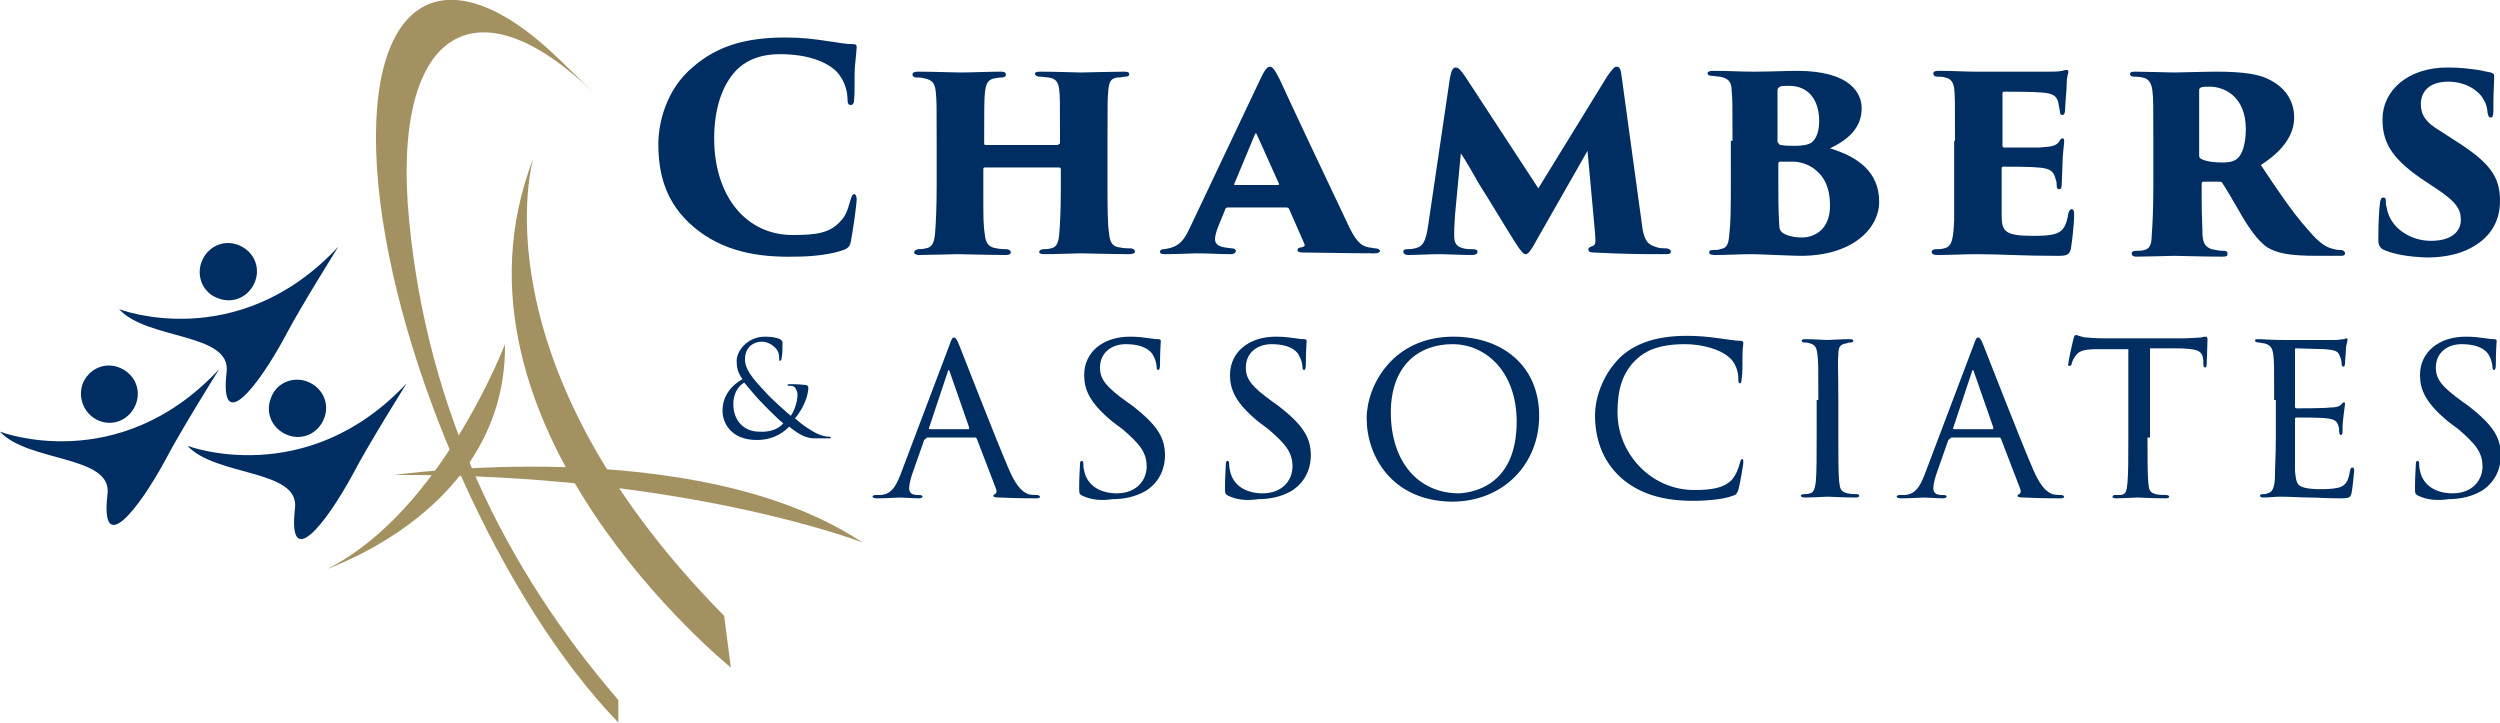 <?xml version="1.0" encoding="utf-8"?>
<!-- Generator: Adobe Illustrator 22.0.1, SVG Export Plug-In . SVG Version: 6.00 Build 0)  -->
<svg version="1.1" id="Layer_1" xmlns="http://www.w3.org/2000/svg" xmlns:xlink="http://www.w3.org/1999/xlink" x="0px" y="0px"
	 viewBox="0 0 300 86.7" style="enable-background:new 0 0 300 86.7;" xml:space="preserve">
<style type="text/css">
	.st0{fill:#A39161;}
	.st1{fill:#002D62;}
</style>
<g>
	<g>
		<g>
			<path class="st0" d="M60.6,41.3c0,0-7.7,20.2-21.4,27C39.2,68.2,60.8,61.2,60.6,41.3z"/>
			<path class="st0" d="M74.2,84C60.5,68.1,51.3,49.2,49.1,26.5C46.9,3.9,56.9-2.9,71.4,11.3l-4.1-4C53-6.7,43.3,0,45.4,22.2
				c2.1,21.7,14.9,50.2,28.8,64.5L74.2,84z"/>
			<path class="st0" d="M64,19c0,0-7.3,24.3,22.9,54.9l0.8,6.2C87.7,80.1,51.6,51,64,19z"/>
			<path class="st0" d="M47.3,57c0,0,36.2-5.2,56.2,8.1C103.5,65.1,82.2,56.8,47.3,57z"/>
		</g>
		<g>
			<path class="st1" d="M27.2,44.6c-0.9,7.7,3.7,1.9,7-4.2c1.7-3.3,6.4-10.8,6.4-10.8c-12.1,13-26.3,7.5-26.3,7.5
				C17.6,40.8,27.7,39.9,27.2,44.6z"/>
			<path class="st1" d="M26.2,35.8c1.8,0.7,3.7-0.2,4.4-2c0.7-1.8-0.2-3.7-2-4.4c-1.8-0.7-3.7,0.2-4.4,2
				C23.5,33.2,24.4,35.2,26.2,35.8z"/>
			<path class="st1" d="M0,51.8c3.4,3.7,13.5,2.8,12.9,7.5c-0.9,7.7,3.7,1.9,7-4.2c1.7-3.3,6.4-10.8,6.4-10.8
				C14.2,57.3,0,51.8,0,51.8z"/>
			<path class="st1" d="M11.9,50.5c1.8,0.7,3.7-0.2,4.4-2c0.7-1.8-0.2-3.7-2-4.4c-1.8-0.7-3.7,0.2-4.4,2
				C9.3,47.9,10.2,49.8,11.9,50.5z"/>
			<path class="st1" d="M22.5,53.5c3.4,3.7,13.5,2.8,12.9,7.5c-0.9,7.7,3.7,1.9,7-4.2c1.7-3.3,6.4-10.8,6.4-10.8
				C36.7,58.9,22.5,53.5,22.5,53.5z"/>
			<path class="st1" d="M32.5,47.8c-0.7,1.8,0.2,3.7,2,4.4c1.8,0.7,3.7-0.2,4.4-2c0.7-1.8-0.2-3.7-2-4.4
				C35.1,45.1,33.1,46,32.5,47.8z"/>
		</g>
	</g>
	<g>
		<g>
			<path class="st1" d="M83.2,27.2c-3.3-2.8-4.2-6.3-4.2-9.9c0-2.3,0.8-6.5,4.2-9.3c2.9-2.5,6.3-3.5,11.1-3.5c1.9,0,3.5,0.2,4.8,0.4
				c1.5,0.2,2.3,0.4,3.3,0.4c0.4,0,0.4,0.2,0.4,0.4c0,0.3-0.1,1.1-0.2,2.2c-0.1,1.1,0,3.1-0.1,3.9c0,0.5-0.1,0.8-0.4,0.8
				c-0.3,0-0.4-0.2-0.4-0.7c0-0.7-0.2-2.1-1.3-3.3c-1.2-1.2-3.5-2.1-6.8-2.1c-2,0-3.6,0.5-4.9,1.6c-2,1.8-3,4.9-3,8.5
				c0,6.9,3.8,11.6,9.4,11.6c2.8,0,4.5-0.2,5.8-1.7c0.5-0.5,0.8-1.2,1.1-2.3c0.2-0.7,0.3-0.9,0.5-0.9c0.2,0,0.3,0.3,0.3,0.6
				c0,0.6-0.4,3.5-0.7,5.1c-0.1,0.5-0.3,0.8-0.9,1c-1.3,0.5-3.6,0.8-5.8,0.8C91,30.9,86.7,30.2,83.2,27.2z"/>
			<path class="st1" d="M127,17.3c0.1,0,0.2,0,0.2-0.2v-0.6c0-4.5,0-4.9-0.1-5.8c-0.1-0.7-0.3-1.3-1.3-1.4c-0.2,0-0.7-0.1-1-0.1
				c-0.4,0-0.6-0.2-0.6-0.3c0-0.2,0.1-0.3,0.6-0.3c1.8,0,4.7,0.1,4.9,0.1c0.1,0,3.9-0.1,5.2-0.1c0.5,0,0.6,0.1,0.6,0.3
				c0,0.2-0.1,0.3-0.5,0.3c-0.6,0.1-0.6,0.1-0.9,0.1c-0.8,0.1-1,0.5-1.1,1.5c-0.1,0.9-0.1,1.6-0.1,6.1V22c0,2.8,0,4.9,0.2,6.1
				c0.1,1,0.4,1.5,1.3,1.6c0.4,0.1,1,0.1,1.2,0.1c0.4,0,0.6,0.2,0.6,0.4c0,0.2-0.3,0.3-0.7,0.3c-2,0-5.4-0.1-5.8-0.1
				s-2.9,0.1-4.4,0.1c-0.6,0-0.6-0.2-0.6-0.3c0-0.1,0.2-0.3,0.5-0.3c0.4,0,0.6,0,0.9-0.1c0.7-0.1,0.9-0.7,1-1.6
				c0.1-1.2,0.2-2.9,0.2-5.7v-2.2c0-0.1-0.1-0.2-0.2-0.2h-8.9c-0.1,0-0.2,0-0.2,0.2v3.1c0,2.8,0,3.7,0.2,4.9
				c0.1,0.9,0.5,1.4,1.4,1.5c0.4,0.1,0.9,0.1,1.1,0.1c0.4,0,0.6,0.2,0.6,0.4c0,0.1-0.1,0.3-0.6,0.3c-1.7,0-5.6-0.1-5.8-0.1
				c-0.1,0-3.7,0.1-4.6,0.1c-0.3,0-0.6-0.1-0.6-0.3c0-0.2,0.1-0.3,0.5-0.4c0.3,0,0.5,0,0.9-0.1c0.8-0.1,1-0.8,1.1-1.7
				c0.1-1.2,0.2-3.1,0.2-5.9v-5c0-4.5,0-5.1-0.1-6.1c-0.1-1-0.3-1.5-1.4-1.7c-0.4-0.1-0.5-0.1-0.9-0.1c-0.5,0-0.5-0.3-0.5-0.4
				c0-0.2,0.3-0.3,0.6-0.3c1.8,0,4.5,0.1,5.1,0.1c1.2,0,3.6-0.1,4.9-0.1c0.6,0,0.6,0.2,0.6,0.4c0,0.1-0.1,0.3-0.5,0.3
				c-0.4,0-0.7,0.1-0.9,0.1c-0.9,0.2-1,0.9-1.1,1.6c-0.1,0.9-0.1,2.2-0.1,5.6v0.6c0,0.2,0.1,0.2,0.2,0.2H127z"/>
			<path class="st1" d="M147.3,24.9c-0.2,0-0.3,0.2-0.3,0.3l-0.7,1.7c-0.3,0.7-0.5,1.4-0.5,1.8c0,1,1.3,1,2,1.1
				c0.4,0,0.5,0.2,0.5,0.3c0,0.2-0.2,0.4-0.6,0.4c-1.5,0-2.5-0.1-4.2-0.1c-0.3,0-2.3,0.1-3.7,0.1c-0.5,0-0.6-0.1-0.6-0.3
				s0.2-0.3,0.5-0.3c1.4-0.2,2.2-0.6,3.1-2.6L151,10c0.7-1.5,1-2,1.4-2c0.3,0,0.6,0.4,1.2,1.6c0.7,1.6,5.9,12.6,8,17
				c1,2.2,1.6,2.9,2.7,3.1c0.3,0,0.5,0.1,0.7,0.1c0.4,0,0.6,0.2,0.6,0.3c0,0.2-0.3,0.3-0.6,0.3c-3.4,0-6.9-0.1-8.7-0.1
				c-0.4,0-0.6-0.1-0.6-0.3c0-0.2,0.2-0.3,0.4-0.3c0.3-0.1,0.6-0.1,0.4-0.5l-1.8-4.1c0-0.1-0.2-0.2-0.3-0.2H147.3z M153.3,22.2
				c0.2,0,0.2-0.1,0.2-0.1l-2.7-6c-0.1-0.2-0.1-0.1-0.2,0l-2.5,6c0,0.1,0,0.1,0.1,0.1H153.3z"/>
			<path class="st1" d="M197,26.7c0.2,1.9,0.6,2.6,1.6,2.9c0.5,0.2,0.9,0.2,1.4,0.2c0.4,0.1,0.5,0.2,0.5,0.4c0,0.2-0.1,0.3-0.6,0.3
				c-2.9,0-4.7,0-8.7-0.2c-0.5,0-0.6-0.2-0.6-0.4c0-0.1,0.1-0.2,0.3-0.3c0.6-0.2,0.6-0.3,0.5-1.7l-0.9-9.8l-6.1,10.7
				c-0.8,1.5-1.1,1.7-1.3,1.7c-0.3,0-0.5-0.2-1.4-1.6c-1.2-1.9-2.8-4.6-4.2-6.8c-0.5-0.9-1.7-3-2.2-3.7l-0.7,7.4
				c-0.1,1.4-0.1,2-0.1,2.5c0,0.9,0.3,1.3,1.1,1.5c0.4,0.1,0.7,0.1,1.1,0.1c0.4,0,0.6,0.1,0.6,0.3c0,0.2-0.1,0.4-0.7,0.4
				c-1.3,0-3-0.1-4-0.1c-1,0-2.5,0.1-3.6,0.1c-0.3,0-0.6-0.1-0.6-0.4c0-0.2,0.1-0.3,0.5-0.3c0.3,0,0.5,0,0.9-0.1
				c0.9-0.2,1.3-0.7,1.6-2.9L174,9.3c0.2-1,0.4-1.2,0.7-1.2c0.3,0,0.6,0.3,1.2,1.2l8.7,13.3l8.3-13.5c0.6-0.8,0.8-1.1,1.1-1.1
				c0.4,0,0.5,0.4,0.6,1.2L197,26.7z"/>
			<path class="st1" d="M207.9,16.9c0-4.3,0-5-0.1-6c0-1.2-0.5-1.5-1.4-1.7c-0.4,0-0.7-0.1-1-0.1c-0.4,0-0.5-0.2-0.5-0.3
				c0-0.2,0.3-0.3,0.6-0.3c1.9,0,3.3,0.1,4.9,0.1c2.2,0,4.1-0.1,5.2-0.1c6.6,0,7.8,2.8,7.8,4.5c0,2.4-1.7,3.8-3.8,4.8
				c3.3,1,5.9,2.8,5.9,6.4c0,3.3-3.3,6.5-9.4,6.5c-1,0-5.1-0.2-5.8-0.2c-1.4,0-2.9,0.1-4.5,0.1c-0.5,0-0.7-0.1-0.7-0.3
				c0-0.2,0.1-0.3,0.5-0.3c0.4,0,0.6,0,0.8-0.1c0.7-0.1,1-0.4,1.1-1.6c0.2-1.7,0.2-3.2,0.2-7.1V16.9z M213.4,22c0,1.4,0,3.3,0.1,4.8
				c0,0.7,0.1,1,0.7,1.3c0.6,0.3,1.4,0.4,2,0.4c1.6,0,3.4-1,3.4-3.8c0-1.5-0.3-3-1.5-4.1c-0.8-0.8-2-1.2-2.9-1.2c-0.8,0-1.3,0-1.6,0
				c-0.1,0-0.2,0.1-0.2,0.2V22z M213.4,17.1c0,0.2,0.2,0.3,0.3,0.3c0.5,0.1,1.4,0.1,1.8,0.1c0.6,0,1.5-0.1,1.9-0.4
				c0.6-0.5,0.9-1.4,0.9-2.6c0-2.4-1.2-4.2-3.6-4.2c-0.5,0-0.9,0-1.1,0.1c-0.1,0.1-0.3,0.1-0.3,0.5V17.1z"/>
			<path class="st1" d="M234.6,16.9c0-4.8,0-5.4-0.1-6.3c-0.1-0.7-0.4-1.2-1.1-1.3c-0.3-0.1-0.6-0.1-0.9-0.1c-0.4,0-0.5-0.2-0.5-0.4
				c0-0.2,0.2-0.3,0.6-0.3c1.8,0,3.2,0.1,4.5,0.1c0.5,0,8.3,0,8.7,0c0.6,0,1.2,0,1.7-0.1c0.2-0.1,0.4-0.1,0.5-0.1
				c0.2,0,0.2,0.1,0.2,0.3c-0.1,0.4-0.2,0.7-0.2,1.4c0,0.7-0.1,1.3-0.2,3.2c0,0.2-0.1,0.5-0.3,0.5c-0.2,0-0.3-0.1-0.3-0.4
				c-0.1-0.4-0.1-0.6-0.2-1.1c-0.2-0.7-0.5-1.1-2-1.2c-1.1-0.1-3.6-0.1-4.5-0.1c-0.2,0-0.2,0.1-0.2,0.3v6.1c0,0.2,0,0.3,0.2,0.3
				c0.9,0,3,0,4.2,0c1.6-0.1,2-0.2,2.4-0.7c0.1-0.3,0.3-0.4,0.4-0.4c0.2,0,0.2,0.2,0.2,0.4c0,0.3-0.2,1.6-0.2,2.7
				c0,0.6-0.1,2.2-0.1,2.5c0,0.4-0.1,0.5-0.3,0.5c-0.2,0-0.3-0.1-0.3-0.5c0-0.2,0-0.4-0.1-0.6c-0.2-0.9-0.5-1.4-2.1-1.5
				c-0.9-0.1-3.2-0.1-4.2-0.1c-0.2,0-0.2,0.1-0.2,0.2v2.1c0,1,0,2.4,0,3.5c0,2,0.4,2.5,3.8,2.5c0.8,0,2,0,2.8-0.3
				c0.8-0.3,1.2-1,1.4-2.4c0.1-0.3,0.2-0.5,0.4-0.5c0.2,0,0.3,0.2,0.3,0.6c0,1.3-0.3,3.6-0.4,4.2c-0.2,0.7-0.5,0.8-1.6,0.8
				c-4.5,0-6.7-0.2-9.8-0.2c-1.4,0-2.9,0.1-4.6,0.1c-0.6,0-0.7-0.2-0.7-0.4c0-0.1,0.1-0.3,0.6-0.3c0.3,0,0.5,0,0.9-0.1
				c1-0.2,1.1-1.3,1.2-3.4c0-1.1,0-2.7,0-4.3V16.9z"/>
			<path class="st1" d="M258.4,16.9c0-4.5,0-5-0.1-5.9c-0.1-1.2-0.6-1.6-1.2-1.7c-0.5-0.1-0.8-0.1-1-0.1c-0.4,0-0.5-0.2-0.5-0.3
				c0-0.2,0.1-0.3,0.6-0.3c1.2,0,4.3,0.1,4.7,0.1c0.5,0,3.7-0.1,5.2-0.1c3,0,5.1,0.3,6.3,1c1.6,0.8,2.9,2.3,2.9,4.5s-1.5,4.1-4,5.7
				c1.6,2.4,3.7,5.6,5.6,7.7c1.5,1.8,2.3,2.2,3.2,2.4c0.3,0.1,0.6,0.1,0.8,0.1c0.3,0,0.5,0.2,0.5,0.4c0,0.3-0.3,0.3-0.6,0.3h-2.6
				c-3.5,0-4.9-0.3-6.1-1c-0.9-0.6-1.8-1.7-2.9-3.5c-1.4-2.4-1.9-3.3-2.5-4.2c0-0.1-0.2-0.2-0.3-0.2l-2,0c-0.1,0-0.2,0.1-0.2,0.2
				v1.8c0,2.2,0.1,3.6,0.1,4.5c0.1,0.7,0.2,1.3,1.1,1.6c0.4,0.1,1,0.2,1.4,0.2c0.5,0,0.5,0.2,0.5,0.4c0,0.2-0.1,0.3-0.6,0.3
				c-2,0-5.6-0.1-5.8-0.1c-0.3,0-3.5,0.1-4.5,0.1c-0.5,0-0.6-0.2-0.6-0.4c0-0.2,0.2-0.3,0.5-0.3c0.3,0,0.7,0,1-0.1
				c0.6-0.1,0.9-0.6,0.9-1.7c0.1-1.2,0.2-3.2,0.2-6V16.9z M263.9,18.7c0,0.2,0.1,0.3,0.3,0.4c0.6,0.3,1.6,0.4,2.5,0.4
				c0.7,0,1.4-0.1,1.8-0.5c0.5-0.4,1-1.6,1-3.5c0-4.1-2.8-5.1-4.3-5.1c-0.4,0-0.9,0-1.1,0.1c-0.1,0.1-0.2,0.1-0.2,0.3V18.7z"/>
			<path class="st1" d="M286.1,30c-0.5-0.2-0.7-0.6-0.7-1.2c0-2.5,0.1-3.6,0.2-4.5c0.1-0.5,0.2-0.6,0.4-0.6s0.3,0.1,0.3,0.4
				c0,0.3,0,0.5,0.1,0.8c0.4,2.5,2.9,4,5.3,4c2.7,0,3.6-1.3,3.6-2.5c0-1.2-0.4-2.1-3-3.8l-1.8-1.2c-3.6-2.5-4.6-4.4-4.6-7.1
				c0-3.4,3-6.2,7.8-6.2c1.4,0,2.3,0.1,3.7,0.3c0.5,0.1,1,0.2,1.5,0.3c0.3,0.1,0.4,0.2,0.4,0.4c0,1.1-0.1,1.6-0.1,4.3
				c0,0.5-0.1,0.7-0.3,0.7c-0.2,0-0.3-0.1-0.4-0.6c0-0.3-0.1-1-0.5-1.6c-0.6-1.1-2.2-2.1-4.2-2.1c-2.5,0-3.3,1.4-3.3,2.7
				c0,1.3,0.6,2.2,2.3,3.2l1.7,1.1c4.3,2.7,5.5,4.4,5.5,7.3c0,2.3-1,4.3-3.4,5.6c-1.8,1-3.9,1.2-5.4,1.2
				C288.8,30.8,287.3,30.5,286.1,30z"/>
		</g>
		<g>
			<path class="st1" d="M86.7,49.3c0-1.8,1.1-3.1,2.4-3.8c-0.6-0.8-0.7-1.5-0.7-2.2c0-1.2,1.3-2.9,3.4-2.9c0.7,0,1.4,0.1,1.8,0.3
				c0.3,0.2,0.3,0.3,0.3,0.5c0,0.6,0,1.3-0.1,1.7c0,0.3-0.1,0.4-0.2,0.4c-0.1,0-0.1-0.1-0.1-0.3c0-0.5-0.1-0.9-0.5-1.3
				C92.6,41.3,92,41,91.4,41c-0.9,0-2,0.6-2,2.1c0,1.2,0.8,2.2,2.5,4c0.5,0.6,2.5,2.4,3,2.8c0.4-0.6,0.8-1.6,0.8-2.6
				c0-0.2-0.1-0.5-0.3-0.8c-0.2-0.2-0.4-0.2-0.6-0.2c-0.2,0-0.3,0-0.3-0.1c0-0.1,0.1-0.1,0.3-0.1c0.4,0,1,0,1.9,0.1
				c0.2,0,0.3,0.2,0.3,0.3c0,1.3-0.9,2.9-1.6,3.7c1,0.9,1.7,1.3,2.2,1.6c0.5,0.3,1.3,0.6,1.8,0.6c0.1,0,0.3,0,0.3,0.1
				c0,0.1-0.1,0.1-0.2,0.1c-0.9,0-1.5,0-2,0c-0.8-0.1-1.4-0.3-2.8-1.4c-0.4,0.4-1.6,1.6-3.9,1.6C87.7,52.8,86.7,50.7,86.7,49.3z
				 M94,50.8c-0.9-0.7-2.4-2.3-2.8-2.7c-0.4-0.4-1.4-1.6-1.9-2.2c-0.8,0.5-1.3,1.4-1.3,2.6c0,2,1.3,3.3,3.1,3.3
				C92.5,51.9,93.5,51.4,94,50.8z"/>
			<path class="st1" d="M111.2,52.6c-0.1,0-0.2,0.1-0.3,0.2l-1.3,3.7c-0.3,0.8-0.5,1.6-0.5,2.1c0,0.5,0.3,0.8,1,0.8
				c0.1,0,0.1,0,0.2,0c0.3,0,0.4,0.1,0.4,0.2c0,0.1-0.2,0.2-0.4,0.2c-0.7,0-2-0.1-2.3-0.1c-0.3,0-1.6,0.1-2.8,0.1
				c-0.3,0-0.5-0.1-0.5-0.2c0-0.1,0.1-0.2,0.4-0.2c0.1,0,0.4,0,0.6,0c1.3-0.1,1.8-1.1,2.3-2.3l5.9-15.6c0.3-0.9,0.4-1,0.6-1
				c0.1,0,0.3,0.1,0.6,0.9c0.4,1,4.4,11.3,6,15c1,2.3,1.8,2.7,2.3,2.9c0.4,0.1,0.8,0.1,1,0.1s0.4,0.1,0.4,0.2c0,0.1-0.1,0.2-0.4,0.2
				c-0.3,0-2.5,0-4.5-0.1c-0.6,0-0.7-0.1-0.7-0.2c0-0.1,0.1-0.2,0.2-0.2c0.1-0.1,0.3-0.2,0.1-0.7l-2.3-6c-0.1-0.1-0.1-0.1-0.2-0.1
				H111.2z M116.2,51.5c0.1,0,0.1-0.1,0.1-0.2l-2.3-6.6c-0.1-0.4-0.2-0.4-0.3,0l-2.2,6.6c-0.1,0.1,0,0.2,0.1,0.2H116.2z"/>
			<path class="st1" d="M129.9,59.5c-0.4-0.2-0.4-0.3-0.4-1c0-1.4,0.1-2.4,0.1-2.8c0-0.3,0.1-0.4,0.2-0.4c0.1,0,0.2,0.1,0.2,0.3
				c0,0.2,0,0.5,0.1,0.9c0.4,1.9,2.1,2.7,3.9,2.7c2.5,0,3.6-1.7,3.6-3.2c0-1.7-0.8-2.7-2.9-4.5l-1.2-0.9c-2.8-2.3-3.4-3.9-3.4-5.6
				c0-2.7,2.2-4.6,5.5-4.6c1,0,1.7,0.1,2.4,0.2c0.6,0.1,0.8,0.1,1,0.1c0.2,0,0.3,0.1,0.3,0.2s-0.1,1.2-0.1,2.9
				c0,0.4-0.1,0.6-0.2,0.6c-0.1,0-0.2-0.1-0.2-0.3c0-0.3-0.1-0.9-0.4-1.4c-0.1-0.3-0.8-1.4-3.3-1.4c-1.8,0-3.1,1.1-3.1,2.8
				c0,1.4,0.7,2.3,3.2,4.1l0.7,0.5c3.1,2.4,3.9,3.9,3.9,6c0,1.1-0.4,3-2.3,4.2c-1.2,0.7-2.6,1-4,1C132.2,60.1,131,60,129.9,59.5z"/>
			<path class="st1" d="M147.4,59.5c-0.4-0.2-0.4-0.3-0.4-1c0-1.4,0.1-2.4,0.1-2.8c0-0.3,0.1-0.4,0.2-0.4c0.1,0,0.2,0.1,0.2,0.3
				c0,0.2,0,0.5,0.1,0.9c0.4,1.9,2.1,2.7,3.9,2.7c2.5,0,3.6-1.7,3.6-3.2c0-1.7-0.8-2.7-2.9-4.5l-1.2-0.9c-2.8-2.3-3.4-3.9-3.4-5.6
				c0-2.7,2.2-4.6,5.5-4.6c1,0,1.7,0.1,2.4,0.2c0.6,0.1,0.8,0.1,1,0.1s0.3,0.1,0.3,0.2s-0.1,1.2-0.1,2.9c0,0.4-0.1,0.6-0.2,0.6
				c-0.1,0-0.2-0.1-0.2-0.3c0-0.3-0.1-0.9-0.4-1.4c-0.1-0.3-0.8-1.4-3.3-1.4c-1.8,0-3.1,1.1-3.1,2.8c0,1.4,0.7,2.3,3.2,4.1l0.7,0.5
				c3.1,2.4,3.9,3.9,3.9,6c0,1.1-0.4,3-2.3,4.2c-1.2,0.7-2.6,1-4,1C149.6,60.1,148.5,60,147.4,59.5z"/>
			<path class="st1" d="M164,50.2c0-3.9,3.1-9.8,10.4-9.8c5.9,0,10.3,3.5,10.3,9.5c0,5.7-4.2,10.3-10.5,10.3
				C167,60.1,164,54.7,164,50.2z M182,50.6c0-6-3.7-9.3-7.7-9.3c-4.1,0-7.4,2.6-7.4,8.2c0,5.8,3.2,9.7,8.2,9.7
				C177,59.1,182,58.1,182,50.6z"/>
			<path class="st1" d="M194.6,57.4c-2.5-2.2-3.2-5.1-3.2-7.6c0-1.7,0.7-4.6,3-6.9c1.6-1.5,4-2.6,8-2.6c1.4,0,2.5,0.1,3.9,0.3
				c0.9,0.1,1.9,0.3,2.6,0.3c0.2,0,0.3,0.1,0.3,0.3c0,0.2-0.1,0.5-0.1,1.5c0,0.8,0,2.4-0.1,2.7c0,0.4-0.1,0.6-0.2,0.6
				c-0.2,0-0.2-0.2-0.2-0.6c0-0.9-0.4-2-1.2-2.6c-0.9-0.8-3-1.5-5.2-1.5c-3.3,0-4.8,0.9-5.7,1.7c-1.9,1.7-2.4,3.9-2.4,6.5
				c0,4.9,4,9.3,9.2,9.3c2,0,3.5-0.2,4.5-1.2c0.5-0.6,0.8-1.3,1-2.1c0.1-0.3,0.1-0.4,0.3-0.4c0.1,0,0.1,0.2,0.1,0.4
				c0,0.2-0.4,2.6-0.6,3.3c-0.2,0.5-0.3,0.6-0.7,0.7c-1,0.4-3,0.6-4.7,0.6C199.4,60.1,196.7,59.2,194.6,57.4z"/>
			<path class="st1" d="M218.2,48c0-3.9,0-4.6-0.1-5.4c-0.1-0.8-0.2-1.2-0.9-1.4c-0.3-0.1-0.5-0.1-0.7-0.1c-0.2,0-0.3-0.1-0.3-0.2
				c0-0.1,0.1-0.2,0.4-0.2c0.9,0,2.6,0.1,2.7,0.1c0.1,0,1.8-0.1,2.7-0.1c0.3,0,0.4,0.1,0.4,0.2c0,0.1-0.1,0.2-0.3,0.2
				c-0.2,0-0.3,0-0.5,0.1c-0.9,0.1-1,0.6-1,1.4c-0.1,0.8,0,1.5,0,5.4v4.4c0,2.3,0,4.4,0.1,5.4c0.1,0.9,0.2,1.2,1,1.4
				c0.4,0.1,1,0.1,1.1,0.1c0.3,0,0.3,0.1,0.3,0.2s-0.1,0.2-0.4,0.2c-1.5,0-3.2-0.1-3.4-0.1c-0.1,0-1.8,0.1-2.7,0.1
				c-0.3,0-0.5-0.1-0.5-0.2c0-0.1,0.1-0.2,0.4-0.2c0.1,0,0.5,0,0.7-0.1c0.5-0.1,0.6-0.7,0.7-1.4c0.1-1.1,0.1-3.2,0.1-5.4V48z"/>
			<path class="st1" d="M234.1,52.6c-0.1,0-0.2,0.1-0.3,0.2l-1.3,3.7c-0.3,0.8-0.5,1.6-0.5,2.1c0,0.5,0.3,0.8,1,0.8
				c0.1,0,0.1,0,0.2,0c0.3,0,0.4,0.1,0.4,0.2c0,0.1-0.2,0.2-0.4,0.2c-0.7,0-2-0.1-2.3-0.1c-0.3,0-1.6,0.1-2.8,0.1
				c-0.3,0-0.5-0.1-0.5-0.2c0-0.1,0.1-0.2,0.4-0.2c0.1,0,0.4,0,0.6,0c1.3-0.1,1.8-1.1,2.3-2.3l5.9-15.6c0.3-0.9,0.4-1,0.6-1
				c0.1,0,0.3,0.1,0.6,0.9c0.4,1,4.4,11.3,6,15c1,2.3,1.8,2.7,2.3,2.9c0.4,0.1,0.8,0.1,1,0.1s0.4,0.1,0.4,0.2c0,0.1-0.1,0.2-0.4,0.2
				c-0.3,0-2.5,0-4.5-0.1c-0.6,0-0.7-0.1-0.7-0.2c0-0.1,0.1-0.2,0.2-0.2c0.1-0.1,0.3-0.2,0.1-0.7l-2.3-6c-0.1-0.1-0.1-0.1-0.2-0.1
				H234.1z M239.1,51.5c0.1,0,0.1-0.1,0.1-0.2l-2.3-6.6c-0.1-0.4-0.2-0.4-0.3,0l-2.2,6.6c-0.1,0.1,0,0.2,0.1,0.2H239.1z"/>
			<path class="st1" d="M257.7,52.5c0,2.3,0,4.4,0.1,5.5c0.1,0.7,0.1,1.1,0.9,1.3c0.4,0.1,0.9,0.1,1.2,0.1s0.4,0.1,0.4,0.2
				c0,0.1-0.1,0.2-0.4,0.2c-1.5,0-3.3-0.1-3.4-0.1s-1.9,0.1-2.6,0.1c-0.3,0-0.4-0.1-0.4-0.2c0-0.1,0.1-0.2,0.3-0.2s0.4,0,0.7,0
				c0.6-0.1,0.7-0.4,0.8-1.5c0.1-1.1,0.1-3.2,0.1-5.4V41.9c-1,0-2.5,0-3.7,0c-1.9,0-2.3,0.3-2.7,0.9c-0.3,0.4-0.4,0.8-0.4,0.9
				c-0.1,0.2-0.1,0.2-0.3,0.2s-0.1-0.1-0.1-0.3c0-0.2,0.4-2.1,0.6-2.9c0.1-0.4,0.2-0.5,0.3-0.5c0.2,0,0.8,0.3,1.3,0.3
				c1,0.1,1.9,0.1,1.9,0.1h9.7c0.8,0,1.7-0.1,2.1-0.1c0.4-0.1,0.5-0.1,0.6-0.1c0.1,0,0.2,0.1,0.2,0.3c0,0.8-0.1,2.8-0.1,3
				c0,0.3-0.1,0.4-0.2,0.4c-0.1,0-0.2-0.1-0.2-0.4c0-0.1,0-0.1,0-0.4c-0.1-1.2-0.5-1.5-3.5-1.5c-1.1,0-2,0-2.9,0V52.5z"/>
			<path class="st1" d="M272.9,48c0-3.9,0-4.6-0.1-5.4c-0.1-0.8-0.3-1.2-1.1-1.4c-0.2,0-0.5-0.1-0.7-0.1c-0.2,0-0.4-0.1-0.4-0.2
				c0-0.2,0.1-0.2,0.4-0.2c0.6,0,1.4,0.1,3.1,0.1c0.1,0,5.4,0,6,0c0.6,0,0.9-0.1,1.2-0.1c0.2-0.1,0.2-0.1,0.3-0.1
				c0.1,0,0.1,0.1,0.1,0.2c0,0.2-0.2,0.6-0.2,1.3c0,0.5-0.1,1-0.1,1.5c0,0.3-0.1,0.4-0.2,0.4c-0.1,0-0.2-0.1-0.2-0.3
				c0-0.4-0.1-0.7-0.2-0.9c-0.2-0.6-0.4-0.8-1.9-0.9c-0.4,0-3.3-0.1-3.4-0.1c-0.1,0-0.1,0.1-0.1,0.2v6.7c0,0.2,0,0.3,0.2,0.3
				c0.4,0,3.4,0,4-0.1c0.7,0,1.1-0.1,1.4-0.4c0.1-0.2,0.2-0.2,0.3-0.2c0.1,0,0.1,0,0.1,0.2c0,0.1-0.1,0.7-0.2,1.6
				c-0.1,0.8-0.1,1.4-0.1,1.8c0,0.2-0.1,0.3-0.2,0.3c-0.1,0-0.2-0.2-0.2-0.4c0-0.2,0-0.5-0.1-0.7c-0.1-0.4-0.3-0.8-1.4-0.9
				c-0.7-0.1-3.1-0.1-3.6-0.1c-0.2,0-0.2,0.1-0.2,0.2v2.2c0,0.9,0,3.5,0,4c0.1,1.1,0.2,1.7,0.8,1.9c0.4,0.2,1.2,0.3,2.2,0.3
				c0.6,0,1.5,0,2.3-0.2c0.9-0.3,1.1-0.9,1.3-2c0.1-0.3,0.1-0.4,0.3-0.4c0.2,0,0.2,0.3,0.2,0.4c0,0.2-0.2,2.1-0.3,2.6
				c-0.1,0.6-0.3,0.7-1.3,0.7c-2,0-2.8-0.1-3.8-0.1c-1,0-2.4-0.1-3.5-0.1c-0.7,0-1.2,0.1-2,0.1c-0.3,0-0.4-0.1-0.4-0.2
				c0-0.1,0.1-0.2,0.3-0.2c0.2,0,0.4,0,0.6-0.1c0.5-0.1,0.9-0.5,0.9-2.3c0-1,0.1-2.2,0.1-4.5V48z"/>
			<path class="st1" d="M290.2,59.5c-0.4-0.2-0.4-0.3-0.4-1c0-1.4,0.1-2.4,0.1-2.8c0-0.3,0.1-0.4,0.2-0.4c0.1,0,0.2,0.1,0.2,0.3
				c0,0.2,0,0.5,0.1,0.9c0.4,1.9,2.1,2.7,3.9,2.7c2.5,0,3.6-1.7,3.6-3.2c0-1.7-0.8-2.7-2.9-4.5l-1.2-0.9c-2.8-2.3-3.4-3.9-3.4-5.6
				c0-2.7,2.2-4.6,5.5-4.6c1,0,1.7,0.1,2.4,0.2c0.6,0.1,0.8,0.1,1,0.1c0.2,0,0.3,0.1,0.3,0.2s-0.1,1.2-0.1,2.9
				c0,0.4-0.1,0.6-0.2,0.6c-0.1,0-0.2-0.1-0.2-0.3c0-0.3-0.1-0.9-0.4-1.4c-0.1-0.3-0.8-1.4-3.3-1.4c-1.8,0-3.1,1.1-3.1,2.8
				c0,1.4,0.7,2.3,3.2,4.1l0.7,0.5c3.1,2.4,3.9,3.9,3.9,6c0,1.1-0.4,3-2.3,4.2c-1.2,0.7-2.6,1-4,1C292.5,60.1,291.3,60,290.2,59.5z"
				/>
		</g>
	</g>
</g>
</svg>

